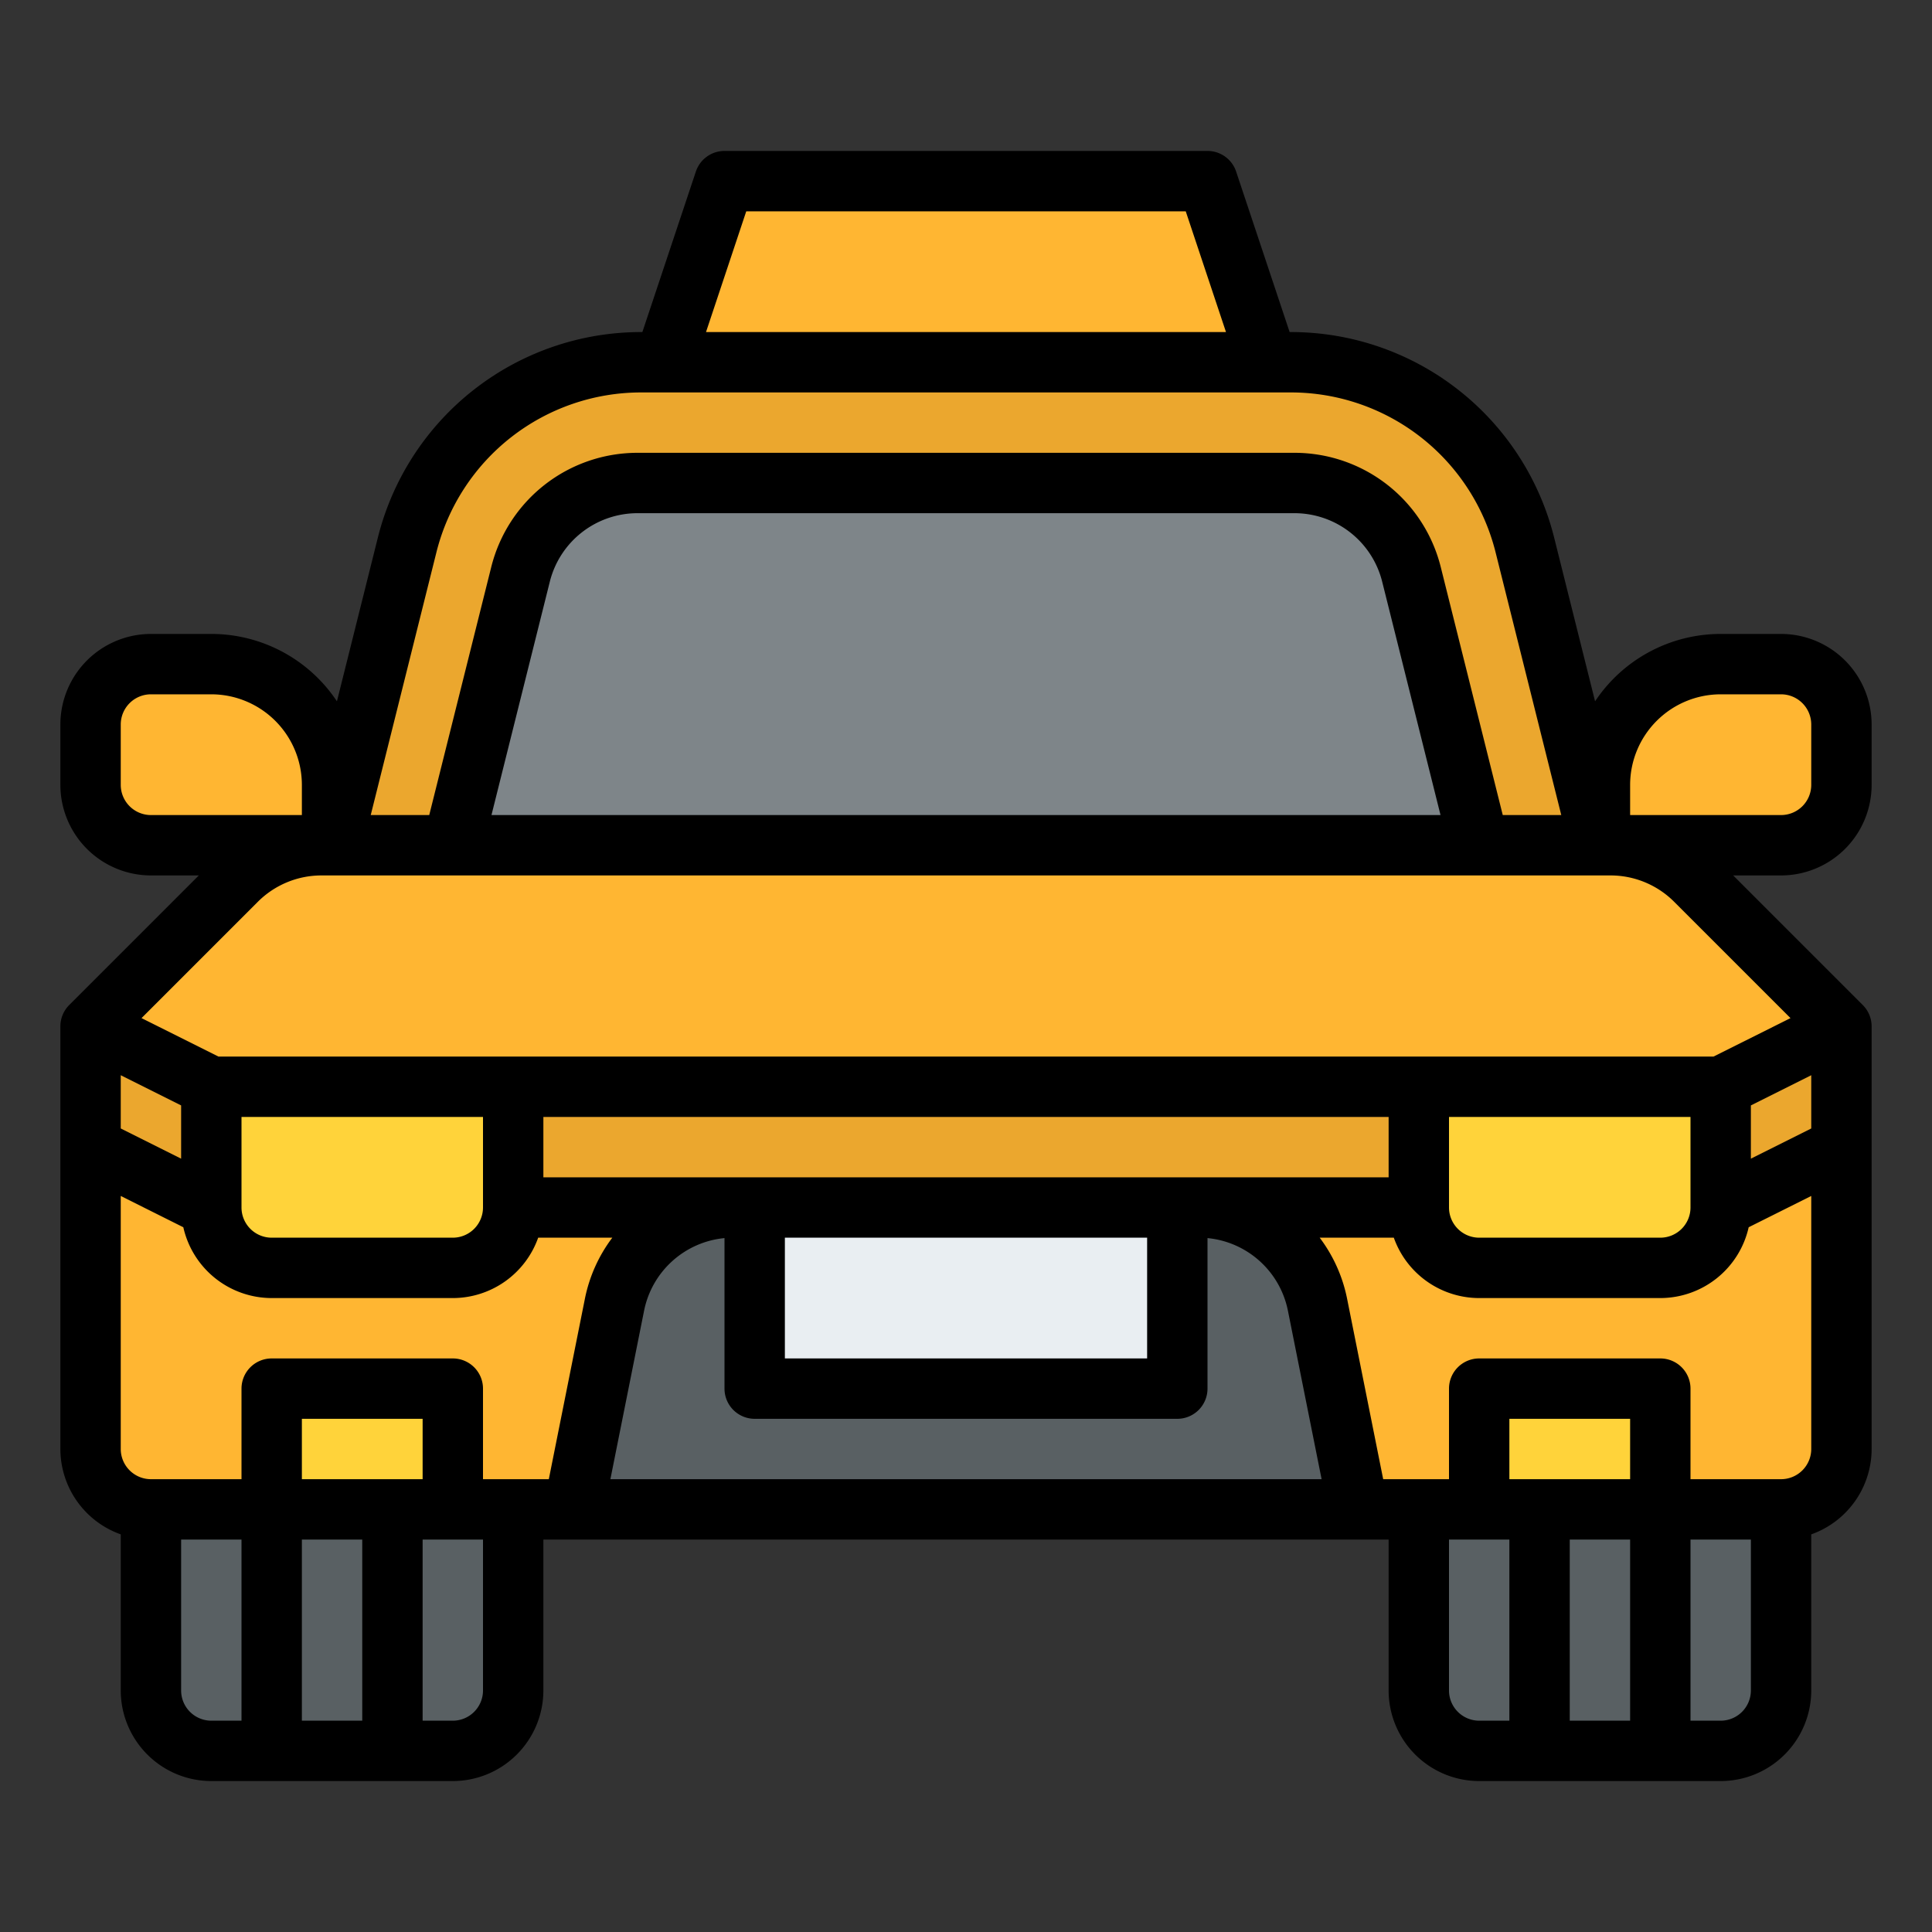 <svg id="Filled" height="512" viewBox="0 0 512 512" width="512" xmlns="http://www.w3.org/2000/svg"><rect x="0" y="0" width="512" height="512" fill="#333333" stroke="none"/><path d="m62.627 233.373-38.627 38.627v112a16 16 0 0 0 16 16h432a16 16 0 0 0 16-16v-112l-38.627-38.627a32 32 0 0 0 -22.628-9.373h-341.49a32 32 0 0 0 -22.628 9.373z" fill="#ffb632"/><path d="m342.03 96h-172.06a64 64 0 0 0 -62.089 48.478l-19.881 79.522h336l-19.881-79.522a64 64 0 0 0 -62.089-48.478z" fill="#eba72e"/><path d="m343.015 128h-174.03a32 32 0 0 0 -31.045 24.239l-17.94 71.761h272l-17.94-71.761a32 32 0 0 0 -31.045-24.239z" fill="#7e8589"/><path d="m40 400h96a0 0 0 0 1 0 0v48a16 16 0 0 1 -16 16h-64a16 16 0 0 1 -16-16v-48a0 0 0 0 1 0 0z" fill="#596063"/><path d="m317.766 320h-123.532a32 32 0 0 0 -31.379 25.724l-10.855 54.276h208l-10.855-54.276a32 32 0 0 0 -31.379-25.724z" fill="#596063"/><path d="m200 320h112v48h-112z" fill="#e9eef2"/><path d="m56 288h80a0 0 0 0 1 0 0v32a16 16 0 0 1 -16 16h-48a16 16 0 0 1 -16-16v-32a0 0 0 0 1 0 0z" fill="#ffd33a"/><path d="m376 288h80a0 0 0 0 1 0 0v32a16 16 0 0 1 -16 16h-48a16 16 0 0 1 -16-16v-32a0 0 0 0 1 0 0z" fill="#ffd33a"/><path d="m376 400h96a0 0 0 0 1 0 0v48a16 16 0 0 1 -16 16h-64a16 16 0 0 1 -16-16v-48a0 0 0 0 1 0 0z" fill="#596063"/><g fill="#eba72e"><path d="m136 288h240v32h-240z"/><path d="m24 304 32 16v-32l-32-16z"/><path d="m488 304-32 16v-32l32-16z"/></g><path d="m40 176h16a32 32 0 0 1 32 32v16a0 0 0 0 1 0 0h-48a16 16 0 0 1 -16-16v-16a16 16 0 0 1 16-16z" fill="#ffb632"/><path d="m456 176h16a16 16 0 0 1 16 16v16a16 16 0 0 1 -16 16h-48a0 0 0 0 1 0 0v-16a32 32 0 0 1 32-32z" fill="#ffb632"/><path d="m72 368h48v32h-48z" fill="#ffd33a"/><path d="m392 368h48v32h-48z" fill="#ffd33a"/><path d="m320 48h-128l-16 48h160z" fill="#ffb632"/><path d="m472 168h-16a39.993 39.993 0 0 0 -33.29 17.855l-10.829-43.318a71.9 71.9 0 0 0 -69.851-54.537h-.264l-14.177-42.53a8 8 0 0 0 -7.589-5.47h-128a8 8 0 0 0 -7.589 5.47l-14.177 42.53h-.264a71.9 71.9 0 0 0 -69.851 54.537l-10.829 43.318a39.993 39.993 0 0 0 -33.29-17.855h-16a24.028 24.028 0 0 0 -24 24v16a24.028 24.028 0 0 0 24 24h12.686l-34.343 34.343a8 8 0 0 0 -2.343 5.657v112a24.039 24.039 0 0 0 16 22.624v41.376a24.027 24.027 0 0 0 24 24h64a24.027 24.027 0 0 0 24-24v-40h224v40a24.027 24.027 0 0 0 24 24h64a24.027 24.027 0 0 0 24-24v-41.376a24.039 24.039 0 0 0 16-22.624v-112a8 8 0 0 0 -2.343-5.657l-34.344-34.343h12.687a24.028 24.028 0 0 0 24-24v-16a24.028 24.028 0 0 0 -24-24zm8 131.056-16 8v-14.112l16-8zm-25.888-19.056h-396.224l-20.383-10.191 30.779-30.779a23.839 23.839 0 0 1 16.971-7.03h341.49a23.84 23.84 0 0 1 16.971 7.03l30.784 30.779zm-6.112 16v24a8.009 8.009 0 0 1 -8 8h-48a8.009 8.009 0 0 1 -8-8v-24zm-80 16h-224v-16h224zm-256 80h-32v-16h32zm-16 16v48h-16v-48zm24-48h-48a8 8 0 0 0 -8 8v24h-24a8.009 8.009 0 0 1 -8-8v-67.056l16.582 8.291a24.038 24.038 0 0 0 23.418 18.765h48a24.039 24.039 0 0 0 22.624-16h19.645a39.761 39.761 0 0 0 -7.259 16.155l-9.569 47.845h-17.441v-24a8 8 0 0 0 -8-8zm-72-67.056v14.112l-16-8v-14.112zm16 27.056v-24h64v24a8.009 8.009 0 0 1 -8 8h-48a8.009 8.009 0 0 1 -8-8zm144 8h96v32h-96zm-37.3 19.294a24.073 24.073 0 0 1 21.3-19.185v39.891a8 8 0 0 0 8 8h112a8 8 0 0 0 8-8v-39.891a24.073 24.073 0 0 1 21.3 19.185l8.941 44.706h-188.482zm-40.454-131.294 15.454-61.82a23.964 23.964 0 0 1 23.285-18.18h174.03a23.964 23.964 0 0 1 23.285 18.18l15.454 61.82zm67.52-160h116.468l10.666 32h-137.8zm-82.124 90.418a55.919 55.919 0 0 1 54.328-42.418h172.06a55.919 55.919 0 0 1 54.328 42.418l17.396 69.582h-15.508l-16.425-65.7a39.943 39.943 0 0 0 -38.806-30.3h-174.03a39.943 39.943 0 0 0 -38.806 30.3l-16.425 65.7h-15.508zm-83.642 61.582v-16a8.009 8.009 0 0 1 8-8h16a24.028 24.028 0 0 1 24 24v8h-40a8.009 8.009 0 0 1 -8-8zm16 240v-40h16v48h-8a8.009 8.009 0 0 1 -8-8zm80 0a8.009 8.009 0 0 1 -8 8h-8v-48h16zm304-40v48h-16v-48zm0-16h-32v-16h32zm-48 56v-40h16v48h-8a8.009 8.009 0 0 1 -8-8zm72 8h-8v-48h16v40a8.009 8.009 0 0 1 -8 8zm16-64h-24v-24a8 8 0 0 0 -8-8h-48a8 8 0 0 0 -8 8v24h-17.441l-9.569-47.845a39.761 39.761 0 0 0 -7.259-16.155h19.645a24.039 24.039 0 0 0 22.624 16h48a24.038 24.038 0 0 0 23.418-18.765l16.582-8.291v67.056a8.009 8.009 0 0 1 -8 8zm8-184a8.009 8.009 0 0 1 -8 8h-40v-8a24.028 24.028 0 0 1 24-24h16a8.009 8.009 0 0 1 8 8z"/></svg>